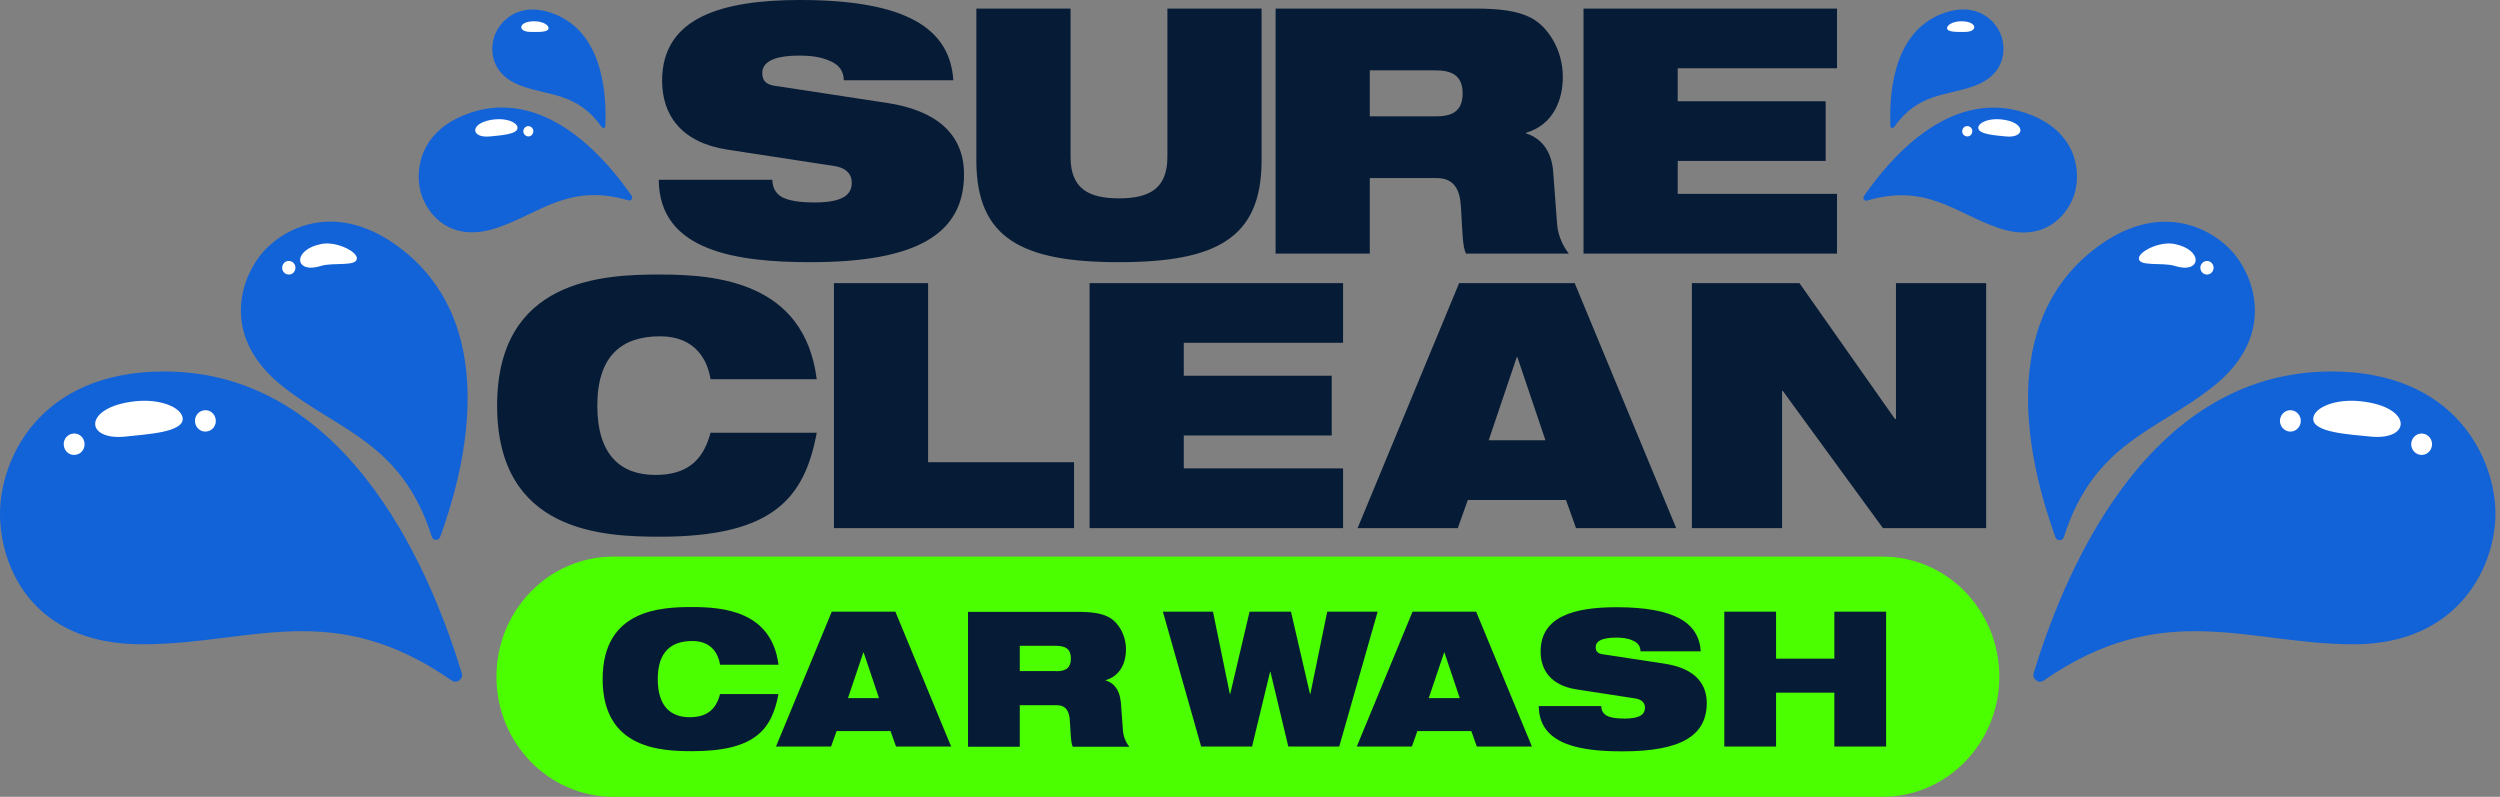 <svg xmlns="http://www.w3.org/2000/svg" width="251" height="80" viewBox="0 0 251 80" fill="none"><rect x="0" y="0" width="251" height="80" fill="#808080" stroke="none"/><path d="M188.997 55.883H61.58C55.098 55.883 49.844 61.282 49.844 67.941C49.844 74.601 55.098 80 61.58 80H188.997C195.478 80 200.733 74.601 200.733 67.941C200.733 61.282 195.478 55.883 188.997 55.883Z" fill="#4BFF00"></path><path d="M83.727 28.424V53.023H107.835V46.408H93.182V28.424H83.727ZM137.527 17.881H144.233C145.977 17.881 146.58 18.984 146.681 20.81C146.848 23.669 146.848 24.737 147.184 25.461H157.511C156.908 24.703 156.438 23.669 156.338 22.567L155.935 17.192C155.768 15.056 154.628 13.816 153.219 13.402V13.333C155.969 12.507 156.908 10.026 156.908 7.717C156.908 5.03 155.432 2.653 153.655 1.757C152.347 1.103 150.704 0.861 147.988 0.861H128.071V25.461H137.527V17.881ZM137.527 7.063H144.099C145.675 7.063 146.848 7.511 146.848 9.371C146.848 10.922 146.077 11.68 144.233 11.68H137.527V7.063ZM136.303 53.023H146.362L147.368 50.198H157.226L158.232 53.023H168.291L158.098 28.424H146.496L136.303 53.023ZM152.28 35.866H152.347L155.164 44.203H149.464L152.28 35.866ZM184.437 19.466H168.442V16.159H183.296V10.164H168.442V6.856H184.437V0.861H158.987V25.461H184.437V19.466ZM81.765 20.327C80.29 20.327 79.25 20.155 78.546 19.811C77.875 19.431 77.574 18.88 77.54 18.053H66.14C66.173 25.288 74.12 26.322 81.396 26.322C92.025 26.322 96.787 23.497 96.787 17.502C96.787 13.333 93.836 11.059 89.075 10.336L77.775 8.613C76.836 8.475 76.534 8.028 76.534 7.338C76.534 6.305 77.507 5.581 80.323 5.581C81.363 5.581 82.436 5.719 83.274 6.098C84.146 6.443 84.716 7.063 84.716 8.062H95.714C95.379 2.86 90.986 0 80.323 0C72.544 0 66.475 1.723 66.475 8.096C66.475 11.542 68.386 14.298 73.013 15.021L83.81 16.675C85.085 16.882 85.52 17.605 85.52 18.329C85.52 19.5 84.716 20.327 81.765 20.327ZM134.844 34.419V28.424H109.394V53.023H134.844V47.028H118.85V43.721H133.704V37.726H118.85V34.419H134.844ZM112.345 26.322C122.069 26.322 126.663 23.945 126.663 16.124V0.861H117.207V15.745C117.207 18.915 115.43 19.914 112.345 19.914C109.26 19.914 107.483 18.915 107.483 15.745V0.861H98.027V16.124C98.027 23.945 102.621 26.322 112.345 26.322ZM190.355 28.424V42.067H190.254L180.664 28.424H169.867V53.023H178.921V39.242H178.988L189.047 53.023H199.408V28.424H190.355ZM77.976 51.094C80.323 49.302 81.396 46.684 82 43.445H71.337C70.566 46.408 68.788 47.683 65.804 47.683C62.351 47.683 59.97 45.719 59.97 40.724C59.97 35.728 62.418 33.764 66.274 33.764C69.929 33.764 71.069 36.313 71.337 38.071H82C80.759 28.32 71.974 27.562 66.274 27.562C60.574 27.562 49.911 27.976 49.911 40.724C49.911 53.471 60.54 53.885 66.274 53.885C72.007 53.885 75.662 52.885 77.976 51.094ZM167.118 66.632L160.898 65.685C160.378 65.616 160.21 65.358 160.21 64.978C160.21 64.41 160.747 64.014 162.289 64.014C162.859 64.014 163.446 64.083 163.916 64.307C164.402 64.496 164.704 64.841 164.704 65.392H170.756C170.571 62.532 168.157 60.965 162.289 60.965C158.014 60.965 154.678 61.912 154.678 65.409C154.678 67.304 155.734 68.82 158.282 69.216L164.217 70.129C164.922 70.25 165.156 70.646 165.156 71.042C165.156 71.68 164.72 72.145 163.094 72.145C162.289 72.145 161.703 72.059 161.317 71.852C160.948 71.645 160.78 71.335 160.764 70.887H154.493C154.51 74.867 158.886 75.435 162.893 75.435C168.744 75.435 171.359 73.885 171.359 70.577C171.359 68.286 169.733 67.028 167.118 66.632ZM141.819 61.413L136.219 74.953H141.752L142.305 73.402H147.72L148.273 74.953H153.806L148.206 61.413H141.819ZM143.445 70.095L144.987 65.513H145.021L146.563 70.095H143.428H143.445ZM184.168 66.133H178.317V61.413H173.12V74.953H178.317V69.543H184.168V74.953H189.366V61.413H184.168V66.133ZM83.509 61.413L77.909 74.953H83.442L83.995 73.402H89.41L89.963 74.953H95.496L89.896 61.413H83.509ZM85.135 70.095L86.677 65.513H86.711L88.253 70.095H85.118H85.135ZM72.293 69.681C71.873 71.318 70.884 72.007 69.241 72.007C67.347 72.007 66.039 70.922 66.039 68.183C66.039 65.444 67.38 64.358 69.509 64.358C71.521 64.358 72.142 65.754 72.293 66.736H78.16C77.473 61.378 72.645 60.947 69.509 60.947C66.374 60.947 60.506 61.171 60.506 68.183C60.506 75.194 66.358 75.418 69.509 75.418C72.661 75.418 74.673 74.867 75.947 73.885C77.238 72.903 77.825 71.456 78.16 69.681H72.293ZM133.252 61.413L131.558 69.681H131.525L129.614 61.413H125.456L123.511 69.681H123.477L121.784 61.413H116.754L120.594 74.953H125.707L127.518 67.442H127.551L129.345 74.953H134.459L138.315 61.413H133.285H133.252ZM112.513 70.405C112.412 69.233 111.792 68.544 111.021 68.32V68.286C112.53 67.838 113.049 66.46 113.049 65.202C113.049 63.721 112.245 62.412 111.255 61.929C110.534 61.568 109.629 61.43 108.137 61.43H97.189V74.97H102.386V70.801H106.075C107.03 70.801 107.366 71.404 107.416 72.403C107.517 73.971 107.517 74.556 107.701 74.97H113.385C113.049 74.556 112.798 73.988 112.747 73.385L112.53 70.422L112.513 70.405ZM106.075 67.373H102.386V64.841H106.008C106.88 64.841 107.517 65.082 107.517 66.115C107.517 66.977 107.098 67.39 106.075 67.39V67.373Z" fill="#061B35"></path><path d="M47.212 11.335C41.997 13.075 41.612 17.295 42.282 19.449C42.953 21.602 45.283 24.41 49.844 22.894C54.203 21.447 57.086 18.346 63.105 20.12C63.373 20.189 63.575 19.896 63.424 19.673C61.194 16.451 55.074 8.716 47.212 11.318V11.335ZM52.275 8.596C55.175 9.681 57.941 9.268 60.423 12.765C60.523 12.92 60.758 12.851 60.775 12.661C60.892 10.008 60.775 3.307 55.544 1.361C52.073 0.069 50.179 2.136 49.659 3.566C49.156 4.996 49.257 7.476 52.275 8.596ZM16.497 37.295C3.789 37.295 0 46.305 0 51.559C0 56.813 3.152 64.686 14.234 64.686C25.316 64.686 33.346 60 45.35 68.32C45.87 68.682 46.558 68.165 46.356 67.562C43.691 58.846 35.593 37.295 16.464 37.295H16.497ZM40.539 25.185C33.799 19.793 28.166 22.963 26.053 25.736C23.941 28.527 22.449 34.039 28.317 38.742C33.95 43.256 40.338 44.375 43.355 53.885C43.489 54.298 44.06 54.315 44.194 53.902C46.289 48.148 50.665 33.282 40.522 25.168L40.539 25.185ZM208.277 19.449C208.964 17.295 208.562 13.075 203.348 11.335C195.485 8.716 189.366 16.468 187.136 19.69C186.985 19.914 187.186 20.224 187.454 20.138C193.473 18.363 196.357 21.447 200.716 22.911C205.276 24.427 207.59 21.619 208.277 19.466V19.449ZM190.154 12.765C192.635 9.268 195.401 9.681 198.302 8.596C201.319 7.459 201.42 4.996 200.917 3.566C200.414 2.136 198.503 0.052 195.032 1.361C189.818 3.307 189.684 10.026 189.801 12.661C189.801 12.851 190.036 12.92 190.154 12.765ZM234.079 37.295C214.95 37.295 206.852 58.846 204.186 67.562C204.002 68.183 204.672 68.682 205.192 68.32C217.196 60 225.696 64.686 236.309 64.686C246.921 64.686 250.543 56.796 250.543 51.559C250.543 46.322 246.754 37.295 234.045 37.295H234.079ZM207.221 53.902C210.239 44.393 216.626 43.273 222.259 38.76C228.127 34.057 226.635 28.527 224.523 25.753C222.41 22.98 216.777 19.793 210.037 25.202C199.894 33.333 204.287 48.182 206.366 53.936C206.517 54.35 207.087 54.332 207.204 53.919L207.221 53.902Z" fill="#1262D8"></path><path d="M49.626 11.99C47.111 12.265 47.178 13.919 49.223 13.695C50.179 13.592 52.04 13.506 51.956 12.8C51.906 12.283 50.883 11.852 49.626 11.99ZM53.633 2.136C52.007 2.136 51.939 3.204 53.264 3.204C53.884 3.204 55.075 3.29 55.075 2.825C55.075 2.481 54.454 2.136 53.633 2.136ZM52.996 12.662C52.711 12.696 52.526 12.954 52.543 13.23C52.577 13.523 52.828 13.713 53.096 13.695C53.364 13.678 53.566 13.402 53.549 13.127C53.515 12.834 53.264 12.644 52.996 12.662ZM32.257 24.496C29.306 25.082 29.558 27.545 32.223 26.701C33.464 26.305 35.912 26.822 35.828 25.892C35.761 25.203 33.732 24.203 32.257 24.496ZM28.921 26.202C28.552 26.236 28.3 26.581 28.334 26.96C28.367 27.339 28.703 27.597 29.071 27.563C29.44 27.528 29.692 27.184 29.658 26.805C29.625 26.426 29.289 26.167 28.921 26.202ZM13.513 40.293C8.316 40.879 8.45 44.307 12.675 43.824C14.636 43.6 18.492 43.428 18.341 41.981C18.224 40.913 16.112 40 13.53 40.293H13.513ZM20.504 41.189C19.934 41.258 19.515 41.775 19.582 42.377C19.649 42.963 20.152 43.394 20.739 43.325C21.326 43.256 21.728 42.739 21.661 42.136C21.594 41.55 21.091 41.12 20.504 41.189ZM7.327 43.532C6.757 43.6 6.337 44.117 6.405 44.72C6.472 45.323 6.975 45.737 7.561 45.668C8.148 45.599 8.55 45.082 8.483 44.479C8.416 43.876 7.913 43.463 7.327 43.532ZM200.951 11.99C199.71 11.852 198.671 12.283 198.62 12.8C198.553 13.506 200.414 13.592 201.353 13.695C203.382 13.919 203.449 12.265 200.951 11.99ZM196.927 2.136C196.122 2.136 195.485 2.481 195.485 2.825C195.485 3.273 196.675 3.204 197.296 3.204C198.62 3.204 198.536 2.136 196.927 2.136ZM197.564 12.662C197.279 12.627 197.044 12.834 197.011 13.127C196.977 13.42 197.178 13.661 197.463 13.695C197.748 13.73 197.983 13.523 198.017 13.23C198.05 12.937 197.849 12.696 197.564 12.662ZM218.32 24.496C216.861 24.203 214.832 25.203 214.749 25.892C214.648 26.822 217.096 26.305 218.353 26.701C221.019 27.545 221.27 25.082 218.32 24.496ZM221.656 26.202C221.287 26.167 220.969 26.426 220.918 26.805C220.885 27.184 221.136 27.511 221.505 27.563C221.874 27.597 222.192 27.339 222.243 26.96C222.276 26.581 222.025 26.253 221.656 26.202ZM237.063 40.293C234.481 40 232.369 40.896 232.252 41.981C232.101 43.428 235.94 43.618 237.918 43.824C242.127 44.29 242.277 40.879 237.08 40.293H237.063ZM230.072 41.189C229.502 41.12 228.982 41.55 228.915 42.136C228.848 42.722 229.267 43.256 229.837 43.325C230.407 43.394 230.927 42.963 230.994 42.377C231.061 41.792 230.642 41.258 230.072 41.189ZM243.25 43.532C242.68 43.463 242.16 43.893 242.093 44.479C242.026 45.065 242.445 45.599 243.015 45.668C243.585 45.737 244.105 45.306 244.172 44.72C244.239 44.135 243.82 43.6 243.25 43.532Z" fill="white"></path></svg>